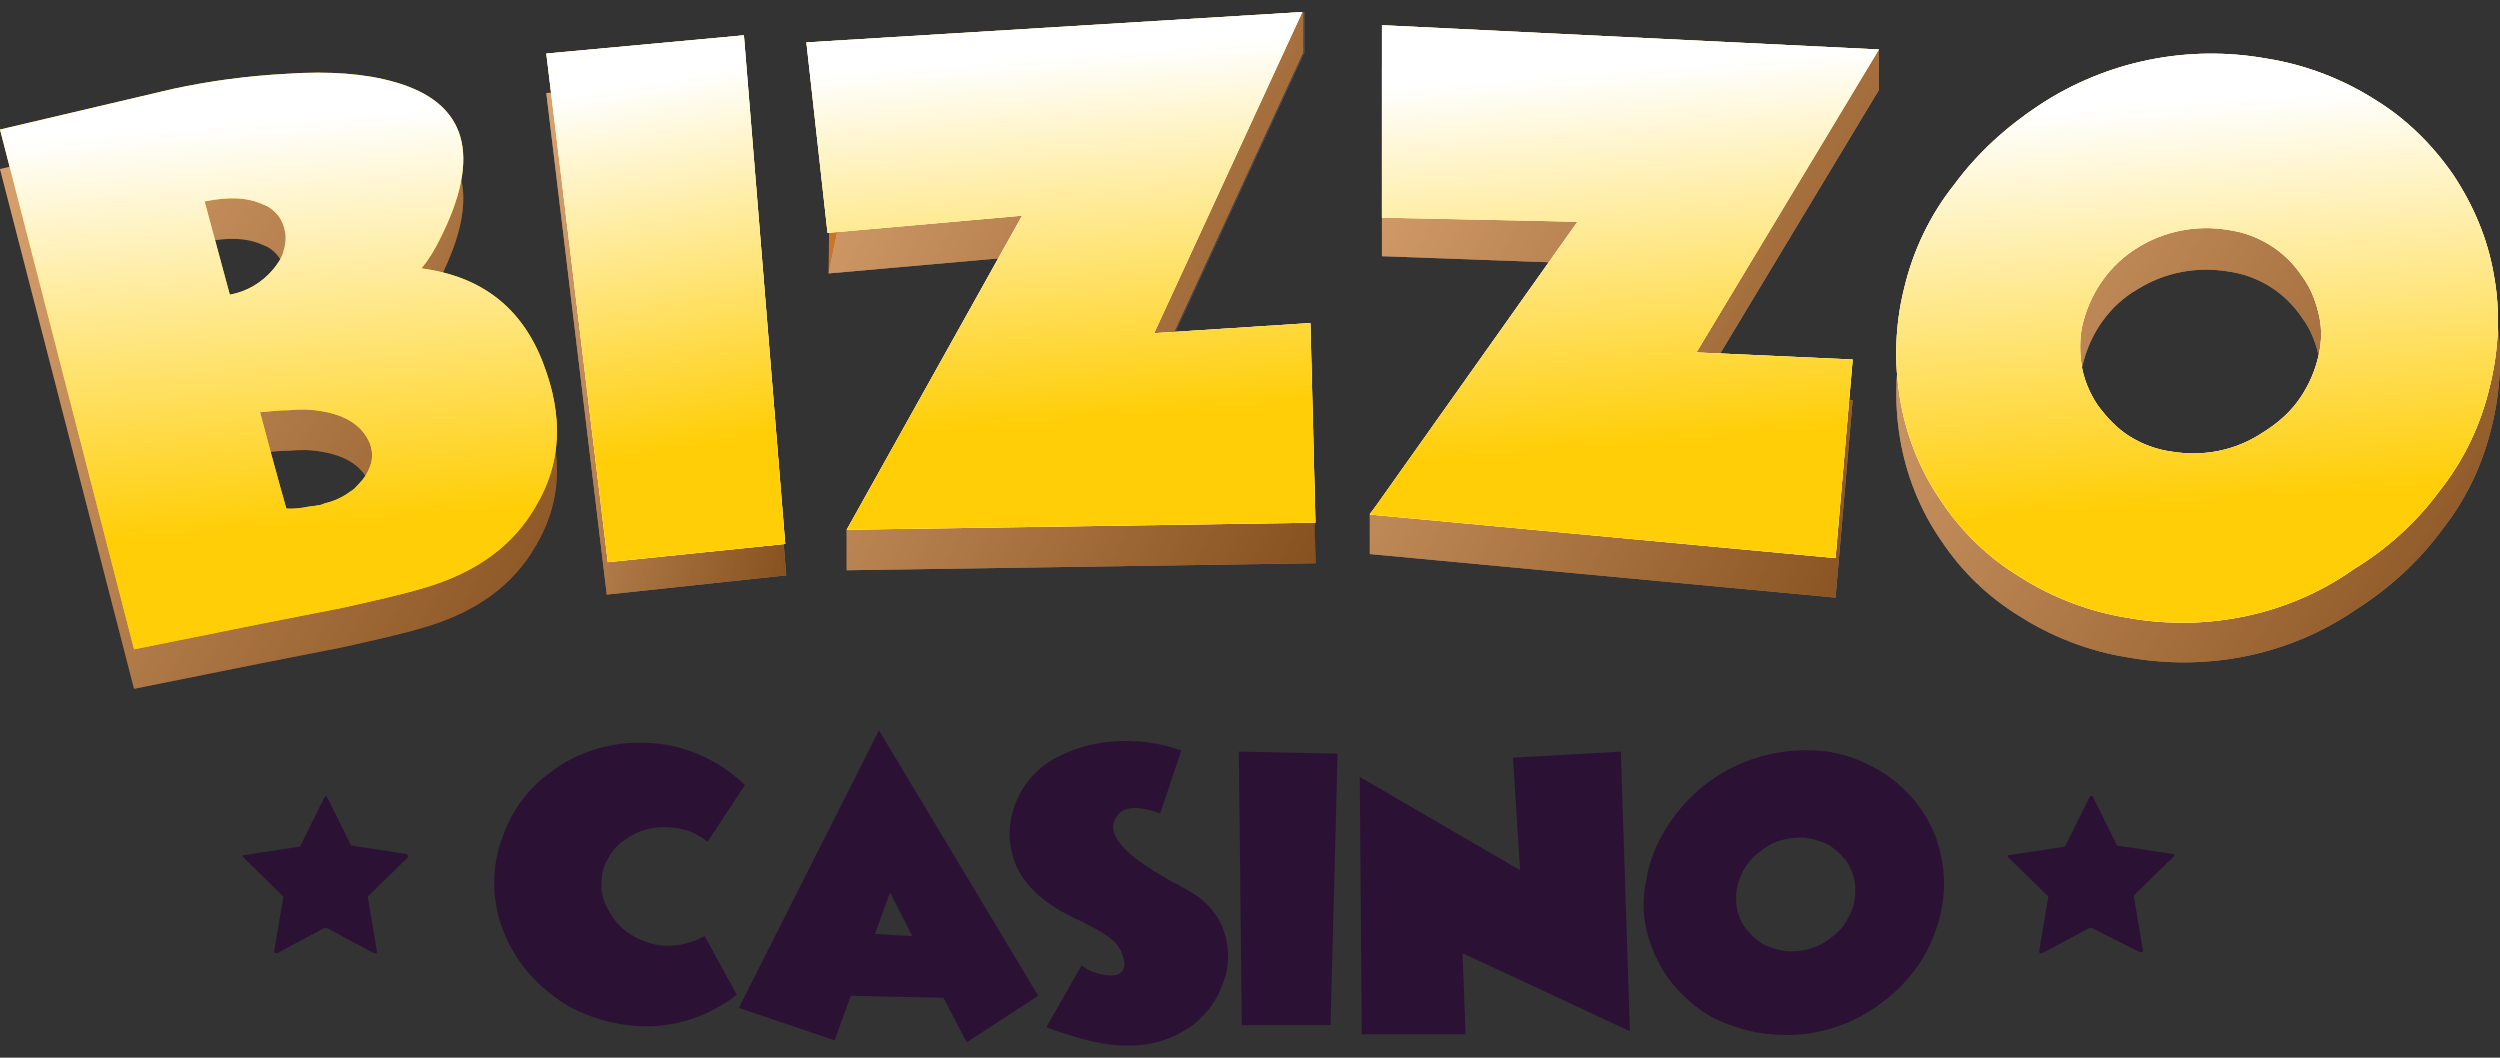 <svg width="104" height="44" viewBox="0 0 104 44" fill="none" xmlns="http://www.w3.org/2000/svg">
<rect x="0" y="0" width="104" height="44" fill="#333333" stroke="none"/>
<path d="M97.827 9.014H97.408V16.221H97.827V9.014Z" fill="#DAC3DD"/>
<path d="M92.502 5.853L92.46 5.431C91.621 5.515 88.56 5.895 86.38 7.412L86.631 7.749C88.728 6.316 91.747 5.937 92.502 5.853Z" fill="#DAC3DD"/>
<path d="M22.601 16.768C23.44 18.96 23.356 20.899 22.308 22.669C21.385 24.313 19.834 25.451 17.695 26.083C16.731 26.378 15.557 26.631 14.257 26.925L12.538 27.263L10.818 27.6L5.577 28.654L0 7.033L7.17 5.347C8.722 5.01 10.315 4.799 11.909 4.715C13.712 4.588 15.221 4.715 16.395 5.052C19.415 5.895 20.085 8.086 18.282 11.627C18.073 12.048 17.821 12.47 17.528 12.807C20.044 13.186 21.721 14.492 22.601 16.768ZM9.56 13.945C10.273 13.818 10.902 13.439 11.364 12.891C11.531 12.68 11.699 12.47 11.783 12.175C11.867 11.922 11.909 11.627 11.867 11.374C11.825 11.121 11.741 10.868 11.573 10.657C11.405 10.447 11.196 10.278 10.944 10.194C10.315 9.899 9.519 9.856 8.512 10.067L9.56 13.945ZM14.718 22.037C14.97 21.784 15.221 21.531 15.347 21.194C15.515 20.857 15.515 20.477 15.389 20.14C15.095 19.424 14.425 18.96 13.376 18.791C12.915 18.707 12.454 18.707 12.034 18.749C11.657 18.749 11.28 18.791 10.818 18.834L11.909 22.88C11.909 22.922 12.16 22.922 12.663 22.837C12.831 22.795 12.999 22.795 13.209 22.753C13.376 22.711 13.46 22.711 13.502 22.669C13.88 22.585 14.257 22.416 14.592 22.163L14.718 22.037Z" fill="#CB7529"/>
<path d="M25.243 24.734L22.727 3.872L31.03 3.113L32.707 23.933L25.243 24.734Z" fill="#CB7529"/>
<path d="M54.721 23.428L35.223 23.722V22.037L42.561 10.657L34.468 11.374L34.552 4.672L54.218 0.5V2.186L48.054 15.546L54.553 15.125L54.721 23.428Z" fill="#CB7529"/>
<path d="M76.358 24.86L56.985 23.048V21.363L65.54 10.952L57.489 10.657V2.734L78.161 2.059V3.745L70.571 16.347L77.071 16.642L76.358 24.86Z" fill="#CB7529"/>
<path d="M88.518 27.347C86.925 27.094 85.374 26.504 83.99 25.619C82.69 24.818 81.6 23.765 80.761 22.5C79.88 21.236 79.293 19.761 79.042 18.244C78.79 16.726 78.832 15.167 79.251 13.65C79.629 12.048 80.342 10.573 81.348 9.309C82.858 7.328 84.828 5.81 87.135 4.883C89.441 3.956 91.915 3.703 94.347 4.082C95.94 4.335 97.492 4.925 98.876 5.81C100.175 6.611 101.266 7.665 102.146 8.929C102.985 10.194 103.572 11.584 103.823 13.06C104.117 14.619 104.033 16.221 103.656 17.738C103.279 19.339 102.566 20.814 101.559 22.079C100.595 23.386 99.379 24.481 97.995 25.366C95.228 27.263 91.831 27.937 88.518 27.347ZM86.673 15.04C86.506 15.63 86.464 16.263 86.59 16.853C86.673 17.443 86.925 18.033 87.26 18.539C87.638 19.044 88.057 19.508 88.602 19.845C89.147 20.182 89.734 20.393 90.363 20.477C91.663 20.73 93.005 20.435 94.137 19.719C94.682 19.382 95.186 18.96 95.563 18.454C95.94 17.948 96.234 17.358 96.401 16.726C96.569 16.136 96.611 15.504 96.486 14.914C96.36 14.324 96.15 13.734 95.773 13.228C95.437 12.722 94.976 12.259 94.431 11.922C93.886 11.584 93.299 11.374 92.67 11.289C91.37 11.079 90.028 11.332 88.896 12.048C87.806 12.68 87.009 13.776 86.673 15.04Z" fill="#CB7529"/>
<g opacity="0.6">
<path opacity="0.6" d="M22.601 16.768C23.44 18.96 23.356 20.899 22.308 22.669C21.385 24.313 19.834 25.451 17.695 26.083C16.731 26.378 15.557 26.631 14.257 26.925L12.538 27.263L10.818 27.6L5.577 28.654L0 7.033L7.17 5.347C8.722 5.01 10.315 4.799 11.909 4.715C13.712 4.588 15.221 4.715 16.395 5.052C19.415 5.895 20.085 8.086 18.282 11.627C18.073 12.048 17.821 12.47 17.528 12.807C20.044 13.186 21.721 14.492 22.601 16.768ZM9.56 13.945C10.273 13.818 10.902 13.439 11.364 12.891C11.531 12.68 11.699 12.47 11.783 12.175C11.867 11.922 11.909 11.627 11.867 11.374C11.825 11.121 11.741 10.868 11.573 10.657C11.405 10.447 11.196 10.278 10.944 10.194C10.315 9.899 9.519 9.856 8.512 10.067L9.56 13.945ZM14.718 22.037C14.97 21.784 15.221 21.531 15.347 21.194C15.515 20.857 15.515 20.477 15.389 20.14C15.095 19.424 14.425 18.96 13.376 18.791C12.915 18.707 12.454 18.707 12.034 18.749C11.657 18.749 11.28 18.791 10.818 18.834L11.909 22.88C11.909 22.922 12.16 22.922 12.663 22.837C12.831 22.795 12.999 22.795 13.209 22.753C13.376 22.711 13.46 22.711 13.502 22.669C13.88 22.585 14.257 22.416 14.592 22.163L14.718 22.037Z" fill="url(#paint0_linear_3321_608)"/>
<g opacity="0.6">
<path d="M25.243 24.734L22.727 3.872L31.029 3.113L32.707 23.933L25.243 24.734Z" fill="url(#paint1_linear_3321_608)"/>
<path d="M25.243 24.734L22.727 3.872L31.029 3.113L32.707 23.933L25.243 24.734Z" fill="url(#paint2_linear_3321_608)"/>
</g>
<g opacity="0.6">
<path d="M54.721 23.428L35.223 23.722V22.037L42.561 10.657L34.468 11.374L35.642 5.726L34.426 2.228L54.26 0.5V2.186L48.096 15.546L54.596 15.125L54.721 23.428Z" fill="url(#paint3_linear_3321_608)"/>
<path d="M54.721 23.428L35.223 23.722V22.037L42.561 10.657L34.468 11.374L35.642 5.726L34.426 2.228L54.26 0.5V2.186L48.096 15.546L54.596 15.125L54.721 23.428Z" fill="url(#paint4_linear_3321_608)"/>
</g>
<g opacity="0.6">
<path d="M76.358 24.86L56.985 23.048V21.363L65.54 10.952L57.489 10.657V2.734L78.161 2.059V3.745L70.571 16.347L77.071 16.642L76.358 24.86Z" fill="url(#paint5_linear_3321_608)"/>
<path d="M76.358 24.86L56.985 23.048V21.363L65.54 10.952L57.489 10.657V2.734L78.161 2.059V3.745L70.571 16.347L77.071 16.642L76.358 24.86Z" fill="url(#paint6_linear_3321_608)"/>
</g>
<g opacity="0.6">
<path d="M88.518 27.347C86.925 27.094 85.374 26.504 83.99 25.619C82.69 24.818 81.6 23.765 80.761 22.5C79.88 21.236 79.293 19.761 79.042 18.244C78.79 16.726 78.832 15.167 79.251 13.65C79.629 12.048 80.342 10.573 81.348 9.309C82.857 7.328 84.828 5.81 87.134 4.883C89.441 3.956 91.915 3.703 94.347 4.082C95.94 4.335 97.492 4.925 98.876 5.81C100.175 6.611 101.266 7.665 102.146 8.929C102.985 10.194 103.572 11.584 103.823 13.06C104.117 14.619 104.033 16.221 103.656 17.738C103.278 19.339 102.565 20.814 101.559 22.079C100.595 23.385 99.379 24.481 97.995 25.366C95.228 27.263 91.831 27.937 88.518 27.347ZM86.673 15.04C86.505 15.63 86.464 16.263 86.59 16.853C86.673 17.443 86.925 18.033 87.26 18.538C87.638 19.044 88.057 19.508 88.602 19.845C89.147 20.182 89.734 20.393 90.363 20.477C91.663 20.73 93.005 20.435 94.137 19.719C94.682 19.381 95.185 18.96 95.563 18.454C95.94 17.948 96.234 17.358 96.401 16.726C96.569 16.136 96.611 15.504 96.485 14.914C96.359 14.324 96.15 13.734 95.772 13.228C95.437 12.722 94.976 12.259 94.431 11.922C93.886 11.584 93.299 11.374 92.67 11.289C91.37 11.079 90.028 11.332 88.896 12.048C87.805 12.68 87.009 13.776 86.673 15.04Z" fill="url(#paint7_linear_3321_608)"/>
<path d="M88.518 27.347C86.925 27.094 85.374 26.504 83.99 25.619C82.69 24.818 81.6 23.765 80.761 22.5C79.88 21.236 79.293 19.761 79.042 18.244C78.79 16.726 78.832 15.167 79.251 13.65C79.629 12.048 80.342 10.573 81.348 9.309C82.857 7.328 84.828 5.81 87.134 4.883C89.441 3.956 91.915 3.703 94.347 4.082C95.94 4.335 97.492 4.925 98.876 5.81C100.175 6.611 101.266 7.665 102.146 8.929C102.985 10.194 103.572 11.584 103.823 13.06C104.117 14.619 104.033 16.221 103.656 17.738C103.278 19.339 102.565 20.814 101.559 22.079C100.595 23.385 99.379 24.481 97.995 25.366C95.228 27.263 91.831 27.937 88.518 27.347ZM86.673 15.04C86.505 15.63 86.464 16.263 86.59 16.853C86.673 17.443 86.925 18.033 87.26 18.538C87.638 19.044 88.057 19.508 88.602 19.845C89.147 20.182 89.734 20.393 90.363 20.477C91.663 20.73 93.005 20.435 94.137 19.719C94.682 19.381 95.185 18.96 95.563 18.454C95.94 17.948 96.234 17.358 96.401 16.726C96.569 16.136 96.611 15.504 96.485 14.914C96.359 14.324 96.15 13.734 95.772 13.228C95.437 12.722 94.976 12.259 94.431 11.922C93.886 11.584 93.299 11.374 92.67 11.289C91.37 11.079 90.028 11.332 88.896 12.048C87.805 12.68 87.009 13.776 86.673 15.04Z" fill="url(#paint8_linear_3321_608)"/>
</g>
</g>
<path d="M30.652 41.382C29.352 42.394 27.717 42.857 26.124 42.646C25.327 42.562 24.53 42.309 23.776 41.93C23.105 41.55 22.476 41.045 21.973 40.455C21.469 39.864 21.092 39.19 20.84 38.474C20.589 37.715 20.505 36.914 20.589 36.156C20.673 35.355 20.924 34.638 21.302 33.922C21.679 33.248 22.182 32.657 22.811 32.194C24.069 31.183 25.704 30.761 27.298 30.93C28.682 31.056 29.981 31.688 30.988 32.657L29.436 35.018C29.017 34.68 28.514 34.47 27.969 34.428C27.256 34.343 26.585 34.512 25.998 34.933C25.746 35.102 25.495 35.355 25.327 35.65C25.159 35.945 25.034 36.24 25.034 36.577C24.992 36.914 25.034 37.252 25.159 37.547C25.285 37.842 25.453 38.137 25.663 38.39C26.124 38.895 26.711 39.19 27.382 39.317C28.053 39.401 28.724 39.275 29.311 38.937L30.652 41.382Z" fill="#2B1234"/>
<path d="M34.72 43.279L30.736 41.93L36.565 30.382L43.19 41.424L40.213 43.363L39.248 41.508L35.391 41.424L34.72 43.279ZM37.948 38.937L37.026 37.125L36.397 38.853L37.948 38.937Z" fill="#2B1234"/>
<path d="M49.144 31.225L48.264 33.837C47.341 33.501 46.712 33.543 46.461 33.964C46.083 34.47 46.419 35.102 47.383 35.818C47.802 36.114 48.264 36.409 48.725 36.661L48.892 36.746L49.06 36.83C49.186 36.914 49.27 36.956 49.354 36.998C49.564 37.125 49.689 37.209 49.773 37.252C50.36 37.673 50.822 38.263 50.989 38.979C51.157 39.654 51.115 40.413 50.822 41.045C50.57 41.719 50.109 42.267 49.564 42.688C48.892 43.152 48.096 43.447 47.257 43.489C46.628 43.531 45.999 43.447 45.412 43.321C44.783 43.152 44.154 42.983 43.526 42.73L44.993 40.16C45.37 40.455 45.832 40.581 46.293 40.581C46.67 40.539 46.838 40.328 46.754 39.907C46.67 39.612 46.545 39.359 46.335 39.148C46.041 38.895 45.706 38.684 45.328 38.516L45.035 38.347L44.657 38.179C44.406 38.052 44.196 37.926 44.029 37.841C42.98 37.209 42.309 36.409 42.099 35.481C41.89 34.681 42.016 33.837 42.393 33.079C42.771 32.363 43.358 31.772 44.112 31.436C45.119 30.93 46.251 30.761 47.383 30.845C47.97 30.887 48.557 31.014 49.144 31.225Z" fill="#2B1234"/>
<path d="M51.66 42.646L51.534 31.267L55.644 31.351L55.35 42.646H51.66Z" fill="#2B1234"/>
<path d="M56.65 43.026L56.566 32.321L63.234 36.198L62.94 31.52L67.427 31.267L67.804 42.899L60.843 39.654L60.969 43.026H56.65Z" fill="#2B1234"/>
<path d="M73.716 43.026C72.92 42.983 72.123 42.73 71.368 42.393C70.697 42.056 70.11 41.55 69.607 40.96C69.104 40.37 68.768 39.654 68.559 38.937C68.349 38.221 68.307 37.42 68.475 36.661C68.601 35.861 68.894 35.102 69.356 34.386C70.026 33.332 70.949 32.489 72.039 31.941C73.129 31.393 74.387 31.14 75.603 31.225C76.4 31.267 77.197 31.52 77.909 31.899C78.581 32.236 79.168 32.742 79.671 33.332C80.132 33.922 80.509 34.596 80.677 35.313C80.887 36.071 80.928 36.872 80.803 37.631C80.677 38.432 80.384 39.19 79.964 39.907C79.545 40.581 78.958 41.213 78.329 41.677C77.029 42.688 75.352 43.194 73.716 43.026ZM72.249 36.999C72.207 37.294 72.207 37.589 72.29 37.926C72.375 38.221 72.501 38.516 72.71 38.727C72.92 38.98 73.171 39.19 73.423 39.317C73.716 39.443 74.01 39.527 74.304 39.57C74.974 39.612 75.645 39.443 76.148 39.022C76.4 38.853 76.652 38.6 76.819 38.305C76.987 38.01 77.113 37.715 77.155 37.42C77.197 37.125 77.197 36.788 77.113 36.493C77.029 36.198 76.903 35.903 76.693 35.692C76.484 35.439 76.232 35.228 75.981 35.102C75.687 34.975 75.394 34.891 75.1 34.849C74.429 34.807 73.758 34.975 73.255 35.397C72.71 35.776 72.375 36.324 72.249 36.999Z" fill="#2B1234"/>
<path d="M22.601 15.125C23.44 17.316 23.356 19.255 22.308 21.025C21.385 22.669 19.834 23.807 17.695 24.439C16.731 24.734 15.557 24.987 14.257 25.282L12.538 25.619L10.818 25.956L5.577 27.01L0 5.389L7.17 3.703C8.722 3.366 10.315 3.155 11.909 3.071C13.712 2.944 15.221 3.071 16.395 3.408C19.415 4.251 20.085 6.443 18.282 9.983C18.073 10.404 17.821 10.826 17.528 11.163C20.044 11.5 21.721 12.807 22.601 15.125ZM9.56 12.259C10.273 12.132 10.902 11.753 11.364 11.205C11.531 10.994 11.699 10.784 11.783 10.489C11.867 10.236 11.909 9.941 11.867 9.688C11.825 9.435 11.741 9.182 11.573 8.971C11.405 8.761 11.196 8.592 10.944 8.508C10.315 8.213 9.519 8.171 8.512 8.381L9.56 12.259ZM14.718 20.351C14.97 20.098 15.221 19.845 15.347 19.508C15.515 19.171 15.515 18.791 15.389 18.454C15.095 17.738 14.425 17.274 13.376 17.106C12.915 17.021 12.454 17.021 12.034 17.064C11.657 17.064 11.28 17.106 10.818 17.148C11.531 19.845 11.909 21.152 11.909 21.152C11.909 21.152 12.16 21.194 12.663 21.11C12.831 21.067 12.999 21.067 13.209 21.025C13.292 21.025 13.418 20.983 13.502 20.941C13.88 20.857 14.257 20.688 14.592 20.435L14.718 20.351Z" fill="#FFCE07"/>
<path d="M25.285 23.385L22.727 2.228L30.946 1.469L32.665 22.627L25.285 23.385Z" fill="#FFCE07"/>
<path d="M54.721 21.742L35.223 22.037L42.519 8.971L34.426 9.688L33.546 1.764L54.176 0.5L48.012 13.86L54.512 13.439L54.721 21.742Z" fill="#FFCE07"/>
<path d="M76.358 23.217L56.985 21.405L65.623 9.224L57.489 9.056V1.048L78.161 2.059L70.571 14.661L77.071 14.956L76.358 23.217Z" fill="#FFCE07"/>
<path d="M88.518 25.703C86.925 25.451 85.374 24.86 83.99 23.976C82.69 23.175 81.6 22.121 80.761 20.857C79.88 19.592 79.293 18.117 79.042 16.6C78.79 15.083 78.832 13.523 79.21 12.006C79.587 10.404 80.3 8.929 81.306 7.665C82.27 6.358 83.487 5.263 84.828 4.378C87.638 2.523 91.034 1.849 94.305 2.439C95.898 2.692 97.45 3.282 98.834 4.167C100.134 4.968 101.224 6.063 102.063 7.286C102.901 8.55 103.488 9.941 103.74 11.416C104.033 12.975 103.949 14.577 103.572 16.094C103.195 17.696 102.482 19.171 101.475 20.435C100.511 21.742 99.295 22.837 97.911 23.68C95.228 25.577 91.831 26.294 88.518 25.703ZM86.673 13.355C86.506 13.945 86.506 14.577 86.59 15.167C86.673 15.757 86.925 16.347 87.26 16.853C87.638 17.359 88.057 17.822 88.602 18.159C89.147 18.497 89.734 18.707 90.363 18.791C91.663 19.002 93.005 18.749 94.137 17.991C94.682 17.653 95.185 17.232 95.563 16.726C95.94 16.221 96.234 15.631 96.401 14.998C96.569 14.408 96.611 13.776 96.486 13.186C96.36 12.596 96.15 12.006 95.772 11.5C95.437 10.995 94.976 10.531 94.431 10.194C93.886 9.857 93.299 9.646 92.67 9.561C91.37 9.351 90.028 9.604 88.896 10.32C87.806 10.995 87.009 12.09 86.673 13.355Z" fill="#FFCE07"/>
<path d="M22.601 15.125C23.44 17.316 23.356 19.255 22.308 21.025C21.385 22.669 19.834 23.807 17.695 24.439C16.731 24.734 15.557 24.987 14.257 25.282L12.538 25.619L10.818 25.956L5.577 27.01L0 5.389L7.17 3.703C8.722 3.366 10.315 3.155 11.909 3.071C13.712 2.944 15.221 3.071 16.395 3.408C19.415 4.251 20.085 6.443 18.282 9.983C18.073 10.404 17.821 10.826 17.528 11.163C20.044 11.5 21.721 12.807 22.601 15.125ZM9.56 12.259C10.273 12.132 10.902 11.753 11.364 11.205C11.531 10.994 11.699 10.784 11.783 10.489C11.867 10.236 11.909 9.941 11.867 9.688C11.825 9.435 11.741 9.182 11.573 8.971C11.405 8.761 11.196 8.592 10.944 8.508C10.315 8.213 9.519 8.171 8.512 8.381L9.56 12.259ZM14.718 20.351C14.97 20.098 15.221 19.845 15.347 19.508C15.515 19.171 15.515 18.791 15.389 18.454C15.095 17.738 14.425 17.274 13.376 17.106C12.915 17.021 12.454 17.021 12.034 17.064C11.657 17.064 11.28 17.106 10.818 17.148C11.531 19.845 11.909 21.152 11.909 21.152C11.909 21.152 12.16 21.194 12.663 21.11C12.831 21.067 12.999 21.067 13.209 21.025C13.292 21.025 13.418 20.983 13.502 20.941C13.88 20.857 14.257 20.688 14.592 20.435L14.718 20.351Z" fill="url(#paint9_linear_3321_608)"/>
<path d="M25.285 23.385L22.727 2.228L30.946 1.469L32.665 22.627L25.285 23.385Z" fill="url(#paint10_linear_3321_608)"/>
<path d="M25.285 23.385L22.727 2.228L30.946 1.469L32.665 22.627L25.285 23.385Z" fill="url(#paint11_linear_3321_608)"/>
<path d="M54.721 21.742L35.223 22.037L42.519 8.971L34.426 9.688L33.546 1.764L54.176 0.5L48.012 13.86L54.512 13.439L54.721 21.742Z" fill="url(#paint12_linear_3321_608)"/>
<path d="M54.721 21.742L35.223 22.037L42.519 8.971L34.426 9.688L33.546 1.764L54.176 0.5L48.012 13.86L54.512 13.439L54.721 21.742Z" fill="url(#paint13_linear_3321_608)"/>
<path d="M76.358 23.217L56.985 21.405L65.623 9.224L57.489 9.056V1.048L78.161 2.059L70.571 14.661L77.071 14.956L76.358 23.217Z" fill="url(#paint14_linear_3321_608)"/>
<path d="M76.358 23.217L56.985 21.405L65.623 9.224L57.489 9.056V1.048L78.161 2.059L70.571 14.661L77.071 14.956L76.358 23.217Z" fill="url(#paint15_linear_3321_608)"/>
<path d="M88.518 25.703C86.925 25.451 85.374 24.86 83.99 23.975C82.69 23.175 81.6 22.121 80.761 20.857C79.88 19.592 79.293 18.117 79.042 16.6C78.79 15.083 78.832 13.523 79.21 12.006C79.587 10.404 80.3 8.929 81.306 7.665C82.27 6.358 83.487 5.262 84.828 4.377C87.638 2.523 91.034 1.849 94.305 2.439C95.898 2.692 97.45 3.282 98.834 4.167C100.134 4.967 101.224 6.063 102.063 7.285C102.901 8.55 103.488 9.941 103.74 11.416C104.033 12.975 103.949 14.577 103.572 16.094C103.195 17.695 102.482 19.171 101.475 20.435C100.511 21.741 99.295 22.837 97.911 23.68C95.228 25.577 91.831 26.294 88.518 25.703ZM86.673 13.354C86.506 13.945 86.506 14.577 86.59 15.167C86.673 15.757 86.925 16.347 87.26 16.853C87.638 17.359 88.057 17.822 88.602 18.159C89.147 18.496 89.734 18.707 90.363 18.791C91.663 19.002 93.005 18.749 94.137 17.991C94.682 17.653 95.185 17.232 95.563 16.726C95.94 16.221 96.234 15.63 96.401 14.998C96.569 14.408 96.611 13.776 96.486 13.186C96.36 12.596 96.15 12.006 95.772 11.5C95.437 10.994 94.976 10.531 94.431 10.194C93.886 9.856 93.299 9.646 92.67 9.561C91.37 9.351 90.028 9.604 88.896 10.32C87.806 10.994 87.009 12.09 86.673 13.354Z" fill="url(#paint16_linear_3321_608)"/>
<path d="M88.518 25.703C86.925 25.451 85.374 24.86 83.99 23.975C82.69 23.175 81.6 22.121 80.761 20.857C79.88 19.592 79.293 18.117 79.042 16.6C78.79 15.083 78.832 13.523 79.21 12.006C79.587 10.404 80.3 8.929 81.306 7.665C82.27 6.358 83.487 5.262 84.828 4.377C87.638 2.523 91.034 1.849 94.305 2.439C95.898 2.692 97.45 3.282 98.834 4.167C100.134 4.967 101.224 6.063 102.063 7.285C102.901 8.55 103.488 9.941 103.74 11.416C104.033 12.975 103.949 14.577 103.572 16.094C103.195 17.695 102.482 19.171 101.475 20.435C100.511 21.741 99.295 22.837 97.911 23.68C95.228 25.577 91.831 26.294 88.518 25.703ZM86.673 13.354C86.506 13.945 86.506 14.577 86.59 15.167C86.673 15.757 86.925 16.347 87.26 16.853C87.638 17.359 88.057 17.822 88.602 18.159C89.147 18.496 89.734 18.707 90.363 18.791C91.663 19.002 93.005 18.749 94.137 17.991C94.682 17.653 95.185 17.232 95.563 16.726C95.94 16.221 96.234 15.63 96.401 14.998C96.569 14.408 96.611 13.776 96.486 13.186C96.36 12.596 96.15 12.006 95.772 11.5C95.437 10.994 94.976 10.531 94.431 10.194C93.886 9.856 93.299 9.646 92.67 9.561C91.37 9.351 90.028 9.604 88.896 10.32C87.806 10.994 87.009 12.09 86.673 13.354Z" fill="url(#paint17_linear_3321_608)"/>
<path d="M87.051 33.121L88.057 35.144C88.057 35.144 88.057 35.186 88.099 35.186H88.141L90.363 35.524H90.405L90.447 35.566V35.608C90.447 35.608 90.447 35.65 90.405 35.65L88.812 37.209C88.812 37.209 88.812 37.252 88.77 37.252V37.294L89.147 39.527V39.57C89.147 39.57 89.147 39.612 89.105 39.612H89.064H89.022L87.009 38.6H86.967H86.925L84.954 39.654H84.912H84.87L84.828 39.612V39.57L85.206 37.336V37.294C85.206 37.294 85.206 37.252 85.164 37.252L83.57 35.692L83.528 35.65V35.608C83.528 35.608 83.529 35.566 83.57 35.566H83.612L85.835 35.228H85.877C85.877 35.228 85.918 35.228 85.918 35.186L86.925 33.163C86.925 33.163 86.925 33.121 86.967 33.121H87.009C87.009 33.079 87.009 33.079 87.051 33.121C87.051 33.079 87.051 33.079 87.051 33.121Z" fill="#2B1234"/>
<path d="M13.586 33.121L14.592 35.144C14.592 35.144 14.592 35.186 14.634 35.186H14.676L16.899 35.524C16.899 35.524 16.941 35.524 16.941 35.566L16.982 35.608V35.65C16.982 35.65 16.982 35.692 16.941 35.692L15.347 37.252C15.347 37.252 15.347 37.294 15.305 37.294V37.336L15.682 39.57V39.612C15.682 39.612 15.682 39.654 15.641 39.654H15.599H15.557L13.586 38.6H13.544H13.502L11.531 39.654H11.489H11.447L11.405 39.612V39.57L11.783 37.336V37.294C11.783 37.294 11.783 37.252 11.741 37.252L10.148 35.692C10.148 35.692 10.148 35.65 10.106 35.65V35.608C10.106 35.608 10.106 35.566 10.148 35.566H10.19L12.412 35.228H12.454C12.454 35.228 12.496 35.228 12.496 35.186L13.502 33.163C13.502 33.163 13.502 33.121 13.586 33.121C13.544 33.079 13.544 33.037 13.586 33.121C13.586 33.079 13.586 33.079 13.586 33.121Z" fill="#2B1234"/>
<defs>
<linearGradient id="paint0_linear_3321_608" x1="-3.607" y1="8.338" x2="26.855" y2="25.702" gradientUnits="userSpaceOnUse">
<stop stop-color="white"/>
<stop offset="1"/>
</linearGradient>
<linearGradient id="paint1_linear_3321_608" x1="830.47" y1="13.924" x2="1184.83" y2="13.924" gradientUnits="userSpaceOnUse">
<stop stop-color="white"/>
<stop offset="1"/>
</linearGradient>
<linearGradient id="paint2_linear_3321_608" x1="19.75" y1="11.613" x2="35.959" y2="16.034" gradientUnits="userSpaceOnUse">
<stop stop-color="white"/>
<stop offset="1"/>
</linearGradient>
<linearGradient id="paint3_linear_3321_608" x1="2523.17" y1="12.111" x2="3993.77" y2="12.111" gradientUnits="userSpaceOnUse">
<stop stop-color="white"/>
<stop offset="1"/>
</linearGradient>
<linearGradient id="paint4_linear_3321_608" x1="30.825" y1="4.843" x2="58.808" y2="19.309" gradientUnits="userSpaceOnUse">
<stop stop-color="white"/>
<stop offset="1"/>
</linearGradient>
<linearGradient id="paint5_linear_3321_608" x1="4349.4" y1="13.46" x2="5946.16" y2="13.46" gradientUnits="userSpaceOnUse">
<stop stop-color="white"/>
<stop offset="1"/>
</linearGradient>
<linearGradient id="paint6_linear_3321_608" x1="53.939" y1="5.003" x2="82.351" y2="20.579" gradientUnits="userSpaceOnUse">
<stop stop-color="white"/>
<stop offset="1"/>
</linearGradient>
<linearGradient id="paint7_linear_3321_608" x1="7129.12" y1="15.733" x2="9374.81" y2="15.733" gradientUnits="userSpaceOnUse">
<stop stop-color="white"/>
<stop offset="1"/>
</linearGradient>
<linearGradient id="paint8_linear_3321_608" x1="75.981" y1="5.912" x2="107.403" y2="25.645" gradientUnits="userSpaceOnUse">
<stop stop-color="white"/>
<stop offset="1"/>
</linearGradient>
<linearGradient id="paint9_linear_3321_608" x1="11.069" y1="5.012" x2="12.416" y2="21.87" gradientUnits="userSpaceOnUse">
<stop stop-color="white"/>
<stop offset="1" stop-color="#FFCE07"/>
</linearGradient>
<linearGradient id="paint10_linear_3321_608" x1="96.241" y1="405.163" x2="319.79" y2="1680.84" gradientUnits="userSpaceOnUse">
<stop stop-color="white"/>
<stop offset="1" stop-color="#FFCE07"/>
</linearGradient>
<linearGradient id="paint11_linear_3321_608" x1="26.601" y1="3.441" x2="29.168" y2="18.519" gradientUnits="userSpaceOnUse">
<stop stop-color="white"/>
<stop offset="1" stop-color="#FFCE07"/>
</linearGradient>
<linearGradient id="paint12_linear_3321_608" x1="76.329" y1="406.555" x2="180.231" y2="1690.78" gradientUnits="userSpaceOnUse">
<stop stop-color="white"/>
<stop offset="1" stop-color="#FFCE07"/>
</linearGradient>
<linearGradient id="paint13_linear_3321_608" x1="43.951" y1="2.291" x2="45.142" y2="17.451" gradientUnits="userSpaceOnUse">
<stop stop-color="white"/>
<stop offset="1" stop-color="#FFCE07"/>
</linearGradient>
<linearGradient id="paint14_linear_3321_608" x1="101.041" y1="418.634" x2="210.792" y2="1739.47" gradientUnits="userSpaceOnUse">
<stop stop-color="white"/>
<stop offset="1" stop-color="#FFCE07"/>
</linearGradient>
<linearGradient id="paint15_linear_3321_608" x1="66.867" y1="2.898" x2="68.126" y2="18.49" gradientUnits="userSpaceOnUse">
<stop stop-color="white"/>
<stop offset="1" stop-color="#FFCE07"/>
</linearGradient>
<linearGradient id="paint16_linear_3321_608" x1="123.547" y1="448.287" x2="229.021" y2="1858.65" gradientUnits="userSpaceOnUse">
<stop stop-color="white"/>
<stop offset="1" stop-color="#FFCE07"/>
</linearGradient>
<linearGradient id="paint17_linear_3321_608" x1="90.695" y1="4.226" x2="91.904" y2="20.874" gradientUnits="userSpaceOnUse">
<stop stop-color="white"/>
<stop offset="1" stop-color="#FFCE07"/>
</linearGradient>
</defs>
</svg>
